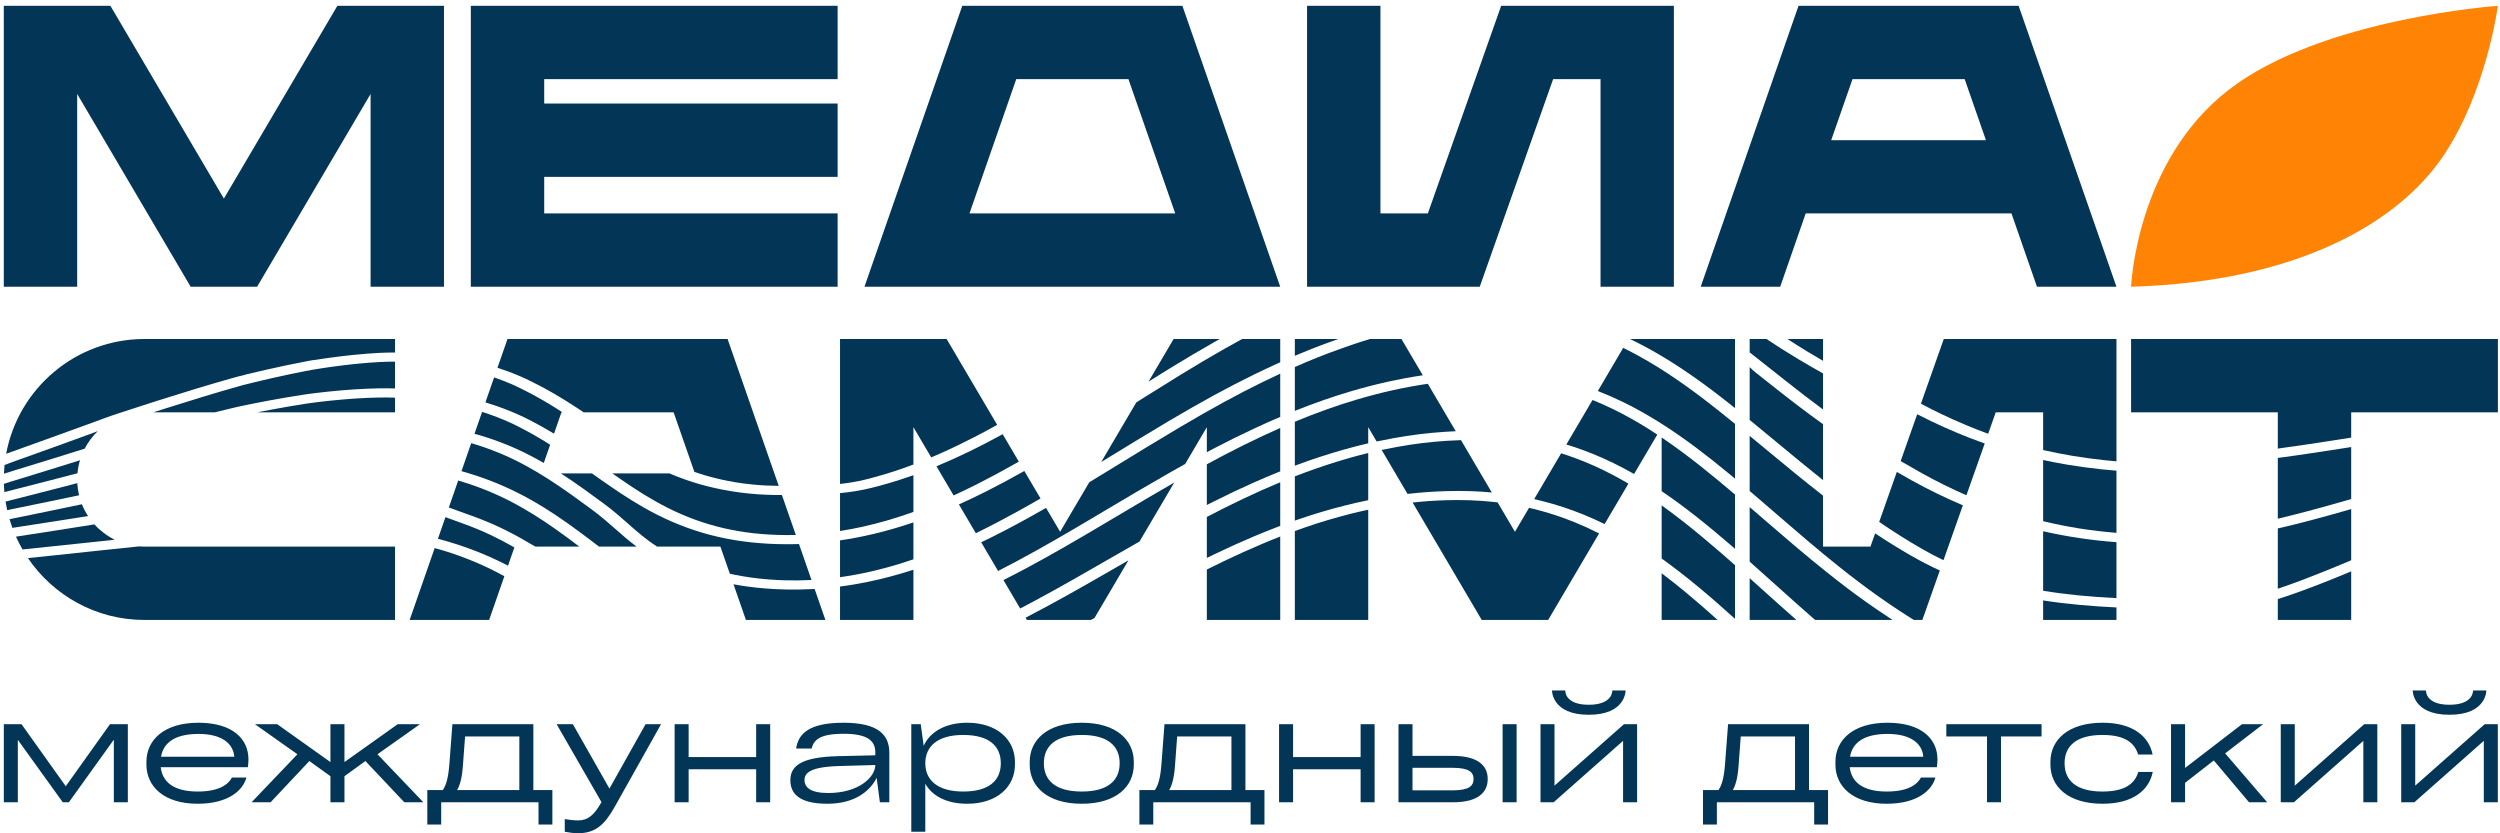 <?xml version="1.0" encoding="UTF-8"?> <svg xmlns="http://www.w3.org/2000/svg" xmlns:xlink="http://www.w3.org/1999/xlink" width="1320" height="440" xml:space="preserve" overflow="hidden"> <defs> <clipPath id="clip0"> <rect x="183" y="504" width="1320" height="440"></rect> </clipPath> <clipPath id="clip1"> <rect x="184" y="507" width="1318" height="437"></rect> </clipPath> <clipPath id="clip2"> <rect x="184" y="507" width="1318" height="437"></rect> </clipPath> <clipPath id="clip3"> <rect x="184" y="507" width="1318" height="437"></rect> </clipPath> </defs> <g clip-path="url(#clip0)" transform="translate(-183 -504)"> <g clip-path="url(#clip1)"> <g clip-path="url(#clip2)"> <g clip-path="url(#clip3)"> <path d="M1122.09 148.339C1122.09 148.339 1124.66 82.347 1173.46 44.452 1222.25 6.551 1315.55 0.02 1315.55 0.02 1315.55 0.02 1309.56 45.752 1286.45 79.734 1263.33 113.71 1211.12 145.72 1122.09 148.339Z" fill="#FF8305" fill-rule="evenodd" fill-opacity="1" transform="matrix(1.001 0 0 1 185 507.06)"></path> <path d="M0.039 252.416C0.085 253.879 0.176 255.323 0.3 256.759 2.142 256.283 3.991 255.812 5.832 255.349 17.086 252.501 28.117 249.621 38.861 246.812 39.084 244.454 39.528 242.162 40.187 239.961 36.327 241.169 32.343 242.417 28.13 243.723 21.88 245.663 15.512 247.629 9.039 249.608L4.409 251.012 0.039 252.416ZM0.927 261.795C1.163 263.31 1.45 264.806 1.783 266.282L6.087 265.4C17.19 263.16 28.94 260.698 39.704 258.438 39.201 256.368 38.881 254.225 38.763 252.037 35.171 252.971 31.553 253.912 27.921 254.859 21.41 256.544 14.976 258.203 8.798 259.77L4.102 260.953 0.927 261.795ZM3.024 271.076C3.481 272.618 3.984 274.146 4.533 275.648L6.42 275.361C16.825 273.793 26.778 272.219 36.517 270.678L44.315 269.45 44.446 269.43C43.172 267.471 42.081 265.387 41.206 263.186 30.828 265.368 19.516 267.732 8.432 269.972L3.024 271.076ZM6.427 280.292C7.465 282.604 8.615 284.864 9.875 287.052 21.005 285.928 32.48 284.7 42.852 283.59L46.914 283.153C50.735 282.741 54.602 282.323 58.495 281.912 54.439 279.9 50.814 277.144 47.816 273.813L46.163 274.081C40.083 275.041 33.871 276.027 27.262 277.065 20.587 278.117 14.121 279.116 8.164 280.024L6.427 280.292ZM12.73 291.604C26.073 311.303 48.632 324.274 74.17 324.274L206.37 324.274 206.37 285.563 74.17 285.563C73.19 285.563 72.217 285.523 71.257 285.445 63.648 286.222 56.013 287.032 48.515 287.829L45.778 288.123C39.972 288.75 33.741 289.416 27.196 290.108 22.435 290.611 17.576 291.114 12.73 291.604ZM42.669 233.828C44.459 230.373 46.803 227.244 49.579 224.567 47.692 225.285 46.059 225.905 45.393 226.147 34.009 230.295 21.292 234.925 9.216 239.223L4.539 240.888C3.873 241.137 3.109 241.43 2.338 241.724L1.842 241.914 0.392 242.469C0.235 243.978 0.131 245.499 0.072 247.034 1.894 246.46 3.723 245.891 5.558 245.336 11.763 243.442 18.157 241.47 24.61 239.471 30.469 237.649 36.562 235.742 42.669 233.828ZM78.918 214.639 111.359 214.639C114.337 213.901 117.192 213.209 119.948 212.549L121.398 212.203 121.404 212.209C122.038 212.053 122.652 211.909 123.083 211.804 123.631 211.68 124.213 211.556 124.833 211.426L129.484 210.459C131.351 210.08 132.965 209.754 134.31 209.492 135.747 209.211 137.269 208.918 138.869 208.617 142.082 208.01 145.224 207.441 148.261 206.925 151.396 206.383 154.44 205.893 157.379 205.443L161.062 204.901 164.55 204.463 164.557 204.463C165.667 204.326 166.843 204.189 168.044 204.058 169.155 203.934 170.304 203.803 171.473 203.679 173.812 203.444 176.071 203.229 178.227 203.039 180.356 202.856 182.492 202.7 184.621 202.556 189.435 202.249 193.771 202.06 197.762 201.988 200.832 201.936 203.679 201.955 206.37 202.04L206.37 187.887C203.764 187.874 200.995 187.945 197.945 188.102 194.255 188.298 190.166 188.625 185.45 189.095 183.517 189.291 181.473 189.526 179.337 189.781 177.162 190.049 174.987 190.336 172.845 190.63 171.839 190.773 170.722 190.937 169.501 191.12 168.267 191.303 167.156 191.479 166.183 191.629L162.832 192.171 159.384 192.818C156.51 193.373 153.571 193.967 150.573 194.601 147.549 195.241 144.46 195.914 141.338 196.626 139.927 196.952 138.405 197.305 136.805 197.684 135.074 198.089 133.539 198.461 132.161 198.794L127.505 199.943C127.191 200.015 126.825 200.113 126.42 200.218 126.074 200.309 125.715 200.414 125.362 200.512L123.018 201.171C117.381 202.758 111.509 204.476 105.305 206.364 99.054 208.258 92.405 210.335 85.273 212.608 83.281 213.241 81.171 213.914 78.918 214.639ZM133.846 214.639 206.37 214.639 206.37 206.906C203.64 206.801 200.747 206.775 197.605 206.834 193.915 206.899 189.846 207.082 185.255 207.376 183.282 207.507 181.205 207.663 179.05 207.853 176.836 208.042 174.706 208.245 172.649 208.454 171.591 208.565 170.461 208.689 169.272 208.82 168.26 208.937 167.169 209.061 165.994 209.205L162.623 209.629 159.188 210.126C156.321 210.57 153.382 211.04 150.397 211.556 147.347 212.079 144.257 212.634 141.162 213.222 139.751 213.483 138.216 213.783 136.531 214.11 135.59 214.299 134.689 214.476 133.846 214.639ZM206.37 183.06 206.37 175.934 74.17 175.934C37.908 175.934 7.648 202.086 1.254 236.519L5.277 235.089C11.946 232.711 18.418 230.379 24.59 228.139 30.998 225.821 37.281 223.535 43.172 221.392L52.74 217.892 54.406 217.291C54.804 217.14 55.268 216.971 56.006 216.709 56.574 216.5 57.13 216.311 57.658 216.135L62.453 214.554C65.823 213.45 69.173 212.36 72.511 211.282 75.509 210.309 78.539 209.336 81.602 208.356 88.918 206.024 95.625 203.934 101.81 202.06 108.087 200.166 114.017 198.422 119.7 196.815L122.057 196.155C122.488 196.031 122.92 195.914 123.344 195.803 123.795 195.685 124.226 195.567 124.618 195.47 125.526 195.47 128.341 194.327 129.248 194.327 131.005 193.902 132.579 193.523 134.016 193.184 135.479 192.844 137.034 192.478 138.614 192.112 141.86 191.374 145.067 190.662 148.222 190.003 151.259 189.363 154.237 188.762 157.124 188.213 158.417 187.972 163.146 186.959 164.309 186.959 165.745 186.737 166.954 186.554 167.829 186.424 168.907 186.26 170.03 186.097 171.219 185.927 173.537 185.607 175.804 185.307 177.985 185.046 180.088 184.791 182.224 184.549 184.366 184.334 189.376 183.837 193.745 183.491 197.69 183.282 200.799 183.125 203.66 183.047 206.37 183.06Z" fill="#033557" fill-rule="evenodd" fill-opacity="1" transform="matrix(1.001 0 0 1 185 507.06)"></path> <path d="M265.688 175.934 260.397 191.146C261.808 191.596 263.193 192.06 264.564 192.543 269.691 194.366 274.492 196.417 278.966 198.716 282.833 200.616 286.699 202.7 290.788 205.097 294.883 207.5 299.18 210.198 303.903 213.326 304.543 213.757 305.202 214.195 305.868 214.639L353.312 214.639 364.265 246.087C368.765 247.661 373.318 248.961 377.987 250.019 383.467 251.267 389.117 252.181 394.93 252.756 399.436 253.206 404.047 253.448 408.757 253.487L381.782 175.934 265.688 175.934ZM258.627 196.221 254.042 209.407C257.707 210.518 261.227 211.726 264.61 213.026 269.744 214.998 274.538 217.18 278.979 219.57 282.663 221.484 286.346 223.561 290.226 225.919L294.151 214.639 294.68 214.639C291.278 212.444 288.123 210.485 285.105 208.715 281.147 206.39 277.405 204.372 273.643 202.523L273.63 202.517C269.476 200.388 264.995 198.467 260.195 196.769 259.679 196.58 259.156 196.403 258.627 196.221ZM252.299 214.417 248.275 225.984C249.007 226.173 249.725 226.369 250.431 226.578L250.437 226.578C255.904 228.178 261.135 230.02 266.217 232.123 271.298 234.233 276.229 236.604 281.069 239.275 282.323 239.954 283.577 240.66 284.838 241.385L288.195 231.751C287.15 231.085 286.118 230.438 285.099 229.818 281.141 227.388 277.398 225.272 273.63 223.326L273.617 223.319C269.424 221.059 264.93 219.008 260.13 217.16 257.609 216.193 255.003 215.272 252.299 214.417ZM246.558 230.922 241.411 245.715C243.821 246.388 246.192 247.1 248.517 247.864 253.853 249.595 259.032 251.574 264.114 253.833 269.202 256.093 274.165 258.621 279.077 261.436 282.944 263.65 286.804 266.034 290.879 268.744 294.942 271.448 299.226 274.479 303.961 277.986 305.751 279.312 307.619 280.716 309.513 282.153 310.969 283.257 312.478 284.407 313.987 285.563L333.81 285.563C329.806 282.578 326.142 279.358 322.484 276.138 318.703 272.813 314.921 269.496 310.813 266.465L310.682 266.367C307.129 263.748 303.458 261.044 299.84 258.458 295.196 255.133 291.003 252.286 287.045 249.751 283.081 247.224 279.332 245.003 275.57 242.952L275.563 242.952C270.972 240.418 266.308 238.171 261.508 236.179 256.701 234.187 251.756 232.45 246.616 230.941L246.558 230.922ZM239.693 250.659 234.736 264.911C237.25 265.786 239.732 266.694 242.234 267.608 243.821 268.183 245.421 268.764 246.721 269.234 251.959 271.102 257.073 273.212 262.128 275.615 267.19 278.019 272.186 280.703 277.183 283.714 278.234 284.341 279.319 284.955 280.442 285.563L303.589 285.563C301.649 284.087 299.69 282.617 297.75 281.174 293.119 277.745 288.926 274.779 284.949 272.134 280.971 269.496 277.216 267.177 273.46 265.035L273.454 265.035C268.764 262.337 264.042 259.934 259.222 257.791 254.421 255.649 249.51 253.775 244.435 252.122 242.874 251.613 241.293 251.123 239.693 250.659ZM232.966 269.992 228.995 281.415C229.38 281.52 229.766 281.618 230.151 281.722 236.689 283.486 242.913 285.53 248.824 287.849 253.951 289.834 259 292.081 264.035 294.622 264.682 294.948 265.329 295.275 265.969 295.614L269.319 285.987C265.224 283.616 261.135 281.461 257.014 279.502 252.201 277.216 247.328 275.204 242.345 273.421L242.345 273.414C240.431 272.729 238.935 272.18 237.466 271.638 235.964 271.089 234.468 270.534 232.966 269.992ZM227.284 286.327 214.084 324.274 256.008 324.274 264.042 301.172C262.272 300.206 260.515 299.278 258.752 298.39 253.912 295.947 249.085 293.799 244.2 291.905 238.838 289.801 233.201 287.94 227.284 286.327ZM344.645 285.563 378 285.563 382.971 299.86C383.951 300.082 384.937 300.291 385.923 300.493 388.633 301.035 391.416 301.506 394.283 301.897 397.301 302.315 400.37 302.649 403.492 302.89 406.627 303.138 409.775 303.295 412.93 303.36 417.286 303.458 421.656 303.393 426.038 303.165L419.442 284.191 418.919 284.211C417.861 284.243 416.79 284.263 415.699 284.276 414.628 284.289 413.544 284.289 412.46 284.289 399.789 284.23 388.091 282.976 376.969 280.436 365.839 277.895 355.291 274.067 344.926 268.862 340.132 266.452 335.612 263.846 331.504 261.305 327.383 258.752 323.693 256.276 320.544 254.114 317.285 251.913 314 249.568 310.774 247.276L310.231 246.891 293.838 246.891C297.633 249.34 301.617 252.063 305.966 255.172 309.337 257.576 312.615 259.999 315.816 262.357L317.017 263.245C321.393 266.472 325.253 269.881 329.055 273.231 334.012 277.614 338.871 281.899 344.645 285.563ZM384.911 305.444 391.455 324.274 433.38 324.274 427.691 307.913C422.551 308.213 417.43 308.305 412.316 308.181 408.848 308.109 405.445 307.945 402.108 307.684 398.757 307.423 395.433 307.064 392.128 306.613 389.685 306.273 387.281 305.888 384.911 305.444ZM417.776 279.41 410.442 258.32C404.55 258.347 398.809 258.085 393.205 257.537 386.877 256.91 380.724 255.917 374.754 254.552 369.621 253.396 364.637 251.965 359.726 250.248 356.826 249.229 353.952 248.112 351.091 246.891L320.989 246.891C322.837 248.19 324.698 249.49 326.566 250.764 329.662 252.893 333.274 255.316 337.238 257.772 341.216 260.234 345.579 262.749 350.19 265.067 359.843 269.92 369.647 273.493 379.966 275.864 390.292 278.234 401.128 279.41 412.845 279.456 414.491 279.462 416.13 279.449 417.776 279.41Z" fill="#033557" fill-rule="evenodd" fill-opacity="1" transform="matrix(1.001 0 0 1 185 507.06)"></path> <path d="M479.804 222.483 489.196 238.446C490.862 237.74 492.547 237.009 494.245 236.258 500.273 233.573 506.53 230.549 513.101 227.127 516.641 225.285 520.266 223.332 523.989 221.268L497.321 175.934 441.093 175.934 441.093 252.455C445.436 251.992 449.806 251.286 454.234 250.202 460.72 248.608 467.238 246.675 473.867 244.363 475.833 243.677 477.812 242.959 479.804 242.208L479.804 222.483ZM491.952 243.135 501.011 258.536C504.963 256.733 509.012 254.78 513.179 252.677 519.737 249.373 526.575 245.695 533.799 241.6 534.334 241.293 534.87 240.993 535.405 240.686L526.882 226.193C523.949 227.8 521.076 229.334 518.254 230.804 511.605 234.259 505.205 237.348 498.967 240.118 496.609 241.169 494.271 242.175 491.952 243.135ZM503.794 263.271 512.735 278.47C520.089 274.897 527.411 271.043 534.667 267.033 538.749 264.78 542.812 262.468 546.848 260.13L538.312 245.624C531.317 249.575 524.668 253.141 518.287 256.355 513.31 258.863 508.49 261.162 503.794 263.271ZM515.557 283.27 524.459 298.41C527.522 296.855 530.638 295.229 533.831 293.524 540.794 289.801 547.782 285.889 554.51 282.023 561.152 278.208 567.677 274.361 573.692 270.782L581.693 266.027C592.496 259.607 603.651 252.978 615.042 246.479 617.818 244.899 620.515 243.377 623.147 241.914L634.577 222.483 634.577 235.689C635.838 235.023 637.085 234.364 638.32 233.717 645.589 229.909 652.427 226.519 659.076 223.424 663.877 221.177 668.612 219.054 673.288 217.069L673.288 194.242C670.454 195.561 667.423 197.004 664.092 198.618 657.502 201.844 650.775 205.325 643.649 209.218 636.523 213.111 628.941 217.441 620.665 222.339 608.987 229.269 597.512 236.303 586.415 243.102L579.407 247.4C577.141 248.791 574.861 250.182 572.569 251.574L557.187 277.725 549.768 265.107C546.515 266.974 543.243 268.823 539.951 270.639 531.905 275.086 523.76 279.345 515.557 283.27ZM527.287 303.21 536.117 318.232C538.723 316.867 541.297 315.502 543.818 314.15 547.175 312.348 550.467 310.545 553.674 308.768 557.305 306.763 560.832 304.778 564.169 302.877 567.775 300.826 570.877 299.05 573.725 297.41L581.275 293.067C586.846 289.854 592.496 286.608 597.982 283.486L599.053 282.885 617.374 251.737C612.645 254.454 607.968 257.177 603.351 259.895 597.943 263.075 592.189 266.498 586.513 269.868L579.342 274.133C573.418 277.653 566.919 281.481 560.029 285.439 553.229 289.344 546.176 293.302 539.154 297.058 535.085 299.239 531.134 301.284 527.287 303.21ZM538.972 323.085 539.67 324.274 573.444 324.274 573.855 324.045 575.325 323.222 593.214 292.806C591.261 293.929 589.321 295.046 587.395 296.156L579.302 300.813 579.302 300.82 578.943 301.029C573.15 304.347 566.325 308.252 559.16 312.23 555.868 314.052 552.589 315.848 549.33 317.599 546.019 319.375 542.609 321.184 539.141 322.994L539.141 323 538.972 323.085ZM634.577 242.09 634.577 263.578C635.851 262.932 637.118 262.292 638.372 261.658 645.635 258.013 652.473 254.774 659.135 251.809L659.141 251.809C663.302 249.96 667.273 248.262 671.094 246.701 671.825 246.401 672.557 246.107 673.288 245.82L673.288 222.914C670.225 224.266 667.136 225.664 664.014 227.127 657.45 230.197 650.716 233.534 643.564 237.283 640.645 238.811 637.653 240.412 634.577 242.09ZM634.577 269.881 634.577 291.519C635.903 290.873 637.222 290.233 638.529 289.605 645.785 286.124 652.623 283.028 659.298 280.207 663.086 278.6 666.92 277.046 670.813 275.557 671.636 275.237 672.459 274.93 673.288 274.616L673.288 251.587C670.245 252.854 667.136 254.186 663.948 255.603 657.384 258.523 650.657 261.71 643.512 265.296 640.612 266.752 637.64 268.281 634.577 269.881ZM634.577 297.652 634.577 324.274 673.288 324.274 673.288 280.233C670.075 281.481 666.933 282.761 663.85 284.073 657.293 286.843 650.566 289.886 643.414 293.315 640.547 294.693 637.608 296.137 634.577 297.652ZM673.288 188.207 673.288 175.934 653.191 175.934C650.109 177.606 646.96 179.357 643.721 181.199 636.576 185.261 628.993 189.755 620.731 194.829 614.676 198.565 608.602 202.354 602.567 206.142 600.823 207.232 599.092 208.323 597.368 209.414L578.852 240.888 580.249 240.033C585.886 236.578 591.621 233.064 597.427 229.537 603.253 225.99 609.138 222.437 615.029 218.937 623.356 214.012 631.031 209.636 638.3 205.658 645.55 201.707 652.375 198.167 659.043 194.908L659.05 194.901C663.681 192.661 667.808 190.708 671.655 188.951 672.204 188.697 672.746 188.448 673.288 188.207ZM641.389 175.934 617.054 175.934 603.834 198.422C607.505 196.123 611.221 193.811 614.977 191.492L614.983 191.485C623.317 186.371 630.985 181.826 638.241 177.711 639.299 177.11 640.344 176.516 641.389 175.934ZM441.093 257.308 441.093 277.307C444.973 276.7 448.859 275.968 452.778 275.106 461.654 273.153 470.647 270.528 479.804 267.229L479.804 247.831C479.112 248.079 478.426 248.328 477.734 248.563 470.798 250.979 463.966 253.004 457.134 254.669 451.785 255.982 446.436 256.792 441.093 257.308ZM441.093 282.258 441.093 301.708C444.96 301.172 448.839 300.506 452.745 299.709 461.621 297.9 470.621 295.425 479.804 292.264L479.804 272.774C472.587 275.23 465.455 277.294 458.375 278.959 452.582 280.324 446.828 281.422 441.093 282.258ZM441.093 306.639 441.093 324.274 479.804 324.274 479.804 297.757C471.385 300.5 463.084 302.694 454.861 304.353 450.25 305.287 445.665 306.045 441.093 306.639Z" fill="#033557" fill-rule="evenodd" fill-opacity="1" transform="matrix(1.001 0 0 1 185 507.06)"></path> <path d="M680.995 175.934 680.995 184.81C681.465 184.608 681.936 184.412 682.406 184.216 684.398 183.36 686.436 182.524 688.5 181.701 690.577 180.872 692.582 180.095 694.528 179.357 695.54 178.971 696.579 178.586 697.63 178.207 698.715 177.809 699.74 177.437 700.7 177.097 701.928 176.653 702.999 176.267 703.946 175.934L680.995 175.934ZM680.995 190.728 680.995 213.881C691.138 209.812 701.027 206.357 710.791 203.477 723.488 199.734 735.969 196.959 748.49 195.084L737.23 175.934 720.621 175.934C717.303 176.927 714.044 177.979 710.85 179.082L710.843 179.089C709.465 179.559 707.872 180.127 706.049 180.781L704.782 181.231C703.345 181.741 701.876 182.276 700.393 182.825L698.773 183.419C696.821 184.151 694.848 184.921 692.876 185.705 690.897 186.502 688.937 187.305 687.011 188.122 685.058 188.951 683.066 189.807 680.995 190.728ZM680.995 219.609 680.995 242.828C681.518 242.632 682.034 242.443 682.556 242.247 686.475 240.79 690.498 239.393 694.613 238.054 698.702 236.721 702.875 235.454 707.134 234.246 711.235 233.077 715.428 231.999 719.706 231.013L719.706 222.483 724.148 230.033C727.087 229.406 730.072 228.825 733.096 228.283 737.596 227.453 742.122 226.761 746.668 226.206 751.227 225.644 755.851 225.213 760.534 224.913 762.31 224.795 764.087 224.697 765.863 224.625L751.129 199.578C738.837 201.38 726.551 204.097 714.004 207.814 703.247 210.994 692.301 214.913 680.995 219.609ZM680.995 248.471 680.995 271.814C681.583 271.612 682.171 271.409 682.759 271.207L682.765 271.207C686.743 269.829 690.773 268.529 694.855 267.308 698.969 266.08 703.149 264.93 707.388 263.853L707.395 263.853C711.542 262.807 715.644 261.874 719.706 261.051L719.706 236.127C716.61 236.878 713.554 237.681 710.53 238.537 706.435 239.706 702.398 240.928 698.44 242.221 694.502 243.501 690.622 244.853 686.795 246.27L686.789 246.27C684.855 246.989 682.928 247.72 680.995 248.471ZM680.995 277.327 680.995 324.274 719.706 324.274 719.706 266.073C716.617 266.733 713.495 267.458 710.347 268.248 706.239 269.293 702.209 270.403 698.271 271.579 694.293 272.768 690.413 274.015 686.651 275.322 684.764 275.975 682.876 276.641 680.995 277.327ZM726.786 234.514 740.437 257.726C747.262 256.936 754.055 256.446 760.867 256.257 765.315 256.119 769.723 256.132 774.093 256.283 777.724 256.413 781.316 256.642 784.889 256.968L768.633 229.334C766.157 229.4 763.669 229.517 761.167 229.687L761.161 229.687C756.778 229.968 752.422 230.373 748.098 230.902 743.755 231.431 739.49 232.078 735.297 232.848 732.429 233.358 729.595 233.913 726.786 234.514ZM743.115 262.278 779.572 324.274 814.613 324.274 841.476 278.594C837.211 276.419 832.947 274.466 828.655 272.709 821.902 269.953 815.096 267.713 808.141 265.949L808.134 265.943C806.945 265.636 805.75 265.348 804.535 265.067L797.09 277.725 787.965 262.207C787.103 262.102 786.228 262.004 785.359 261.913 781.349 261.495 777.313 261.22 773.25 261.077 769.175 260.933 765.073 260.926 760.932 261.051L760.592 261.064C754.78 261.233 748.967 261.632 743.115 262.278ZM844.389 273.643 856.943 252.299C854.239 250.705 851.567 249.209 848.922 247.805 842.201 244.259 835.513 241.261 828.78 238.772 826.343 237.877 823.907 237.054 821.464 236.29L807.246 260.463C808.709 260.796 810.159 261.149 811.596 261.521 818.976 263.389 826.167 265.753 833.273 268.646 836.996 270.162 840.699 271.827 844.389 273.643ZM859.934 247.211 872.18 226.395C870.449 225.252 868.738 224.149 867.047 223.09 860.881 219.237 854.892 215.899 848.994 213.019 845.33 211.23 841.679 209.603 838.021 208.134L824.201 231.633C827.166 232.535 830.118 233.521 833.051 234.599 840.177 237.218 847.231 240.379 854.291 244.108 856.165 245.095 858.046 246.126 859.934 247.211ZM874.479 227.93 874.479 256.283C880.305 260.221 886.281 264.604 892.466 269.469 898.939 274.577 905.385 279.985 911.59 285.341 912.126 285.804 912.655 286.268 913.184 286.725L913.184 258.072C910.317 255.636 907.364 253.148 904.36 250.659 900.944 247.831 897.783 245.264 894.831 242.926 891.872 240.581 889.005 238.374 886.183 236.271 882.186 233.286 878.293 230.51 874.479 227.93ZM874.479 263.781 874.479 291.839C881.095 296.574 887.568 301.643 893.877 306.881 900.493 312.367 906.94 318.043 913.184 323.699L913.184 295.36C910.565 293.034 907.867 290.677 905.118 288.299 898.959 282.976 892.564 277.614 886.151 272.559 882.173 269.43 878.287 266.504 874.479 263.781ZM874.479 299.618 874.479 324.274 904.007 324.274C898.645 319.454 893.146 314.653 887.535 309.99 883.251 306.437 878.894 302.956 874.479 299.618ZM913.184 249.673 913.184 220.746C910.343 218.427 907.417 216.069 904.432 213.698 902.858 212.444 901.29 211.217 899.723 210.002 898.149 208.78 896.699 207.663 895.34 206.625 893.812 205.482 892.284 204.346 890.71 203.196 889.188 202.079 887.712 201.015 886.275 199.989 879.665 195.313 873.323 191.198 867.158 187.58 862.762 185.006 858.458 182.688 854.212 180.604L840.81 203.385C845.284 205.123 849.739 207.076 854.199 209.251 860.28 212.222 866.452 215.664 872.801 219.629 879.149 223.593 885.654 228.074 892.421 233.129 895.157 235.18 898.064 237.414 901.166 239.869 904.223 242.286 907.417 244.879 910.8 247.687 911.597 248.347 912.393 249.007 913.184 249.673ZM913.184 212.431 913.184 175.934 857.766 175.934C862.684 178.279 867.667 180.931 872.768 183.909 879.103 187.625 885.622 191.851 892.408 196.652L892.414 196.652C893.923 197.723 895.425 198.807 896.927 199.904 898.482 201.041 900.043 202.197 901.623 203.392L901.63 203.392C903.126 204.535 904.602 205.671 906.065 206.808 907.534 207.951 909.108 209.185 910.813 210.537 911.61 211.171 912.4 211.798 913.184 212.431Z" fill="#033557" fill-rule="evenodd" fill-opacity="1" transform="matrix(1.001 0 0 1 185 507.06)"></path> <path d="M920.904 175.934 920.904 183.014C922.51 184.268 923.947 185.398 925.28 186.443 926.893 187.723 928.656 189.121 930.433 190.525L934.914 194.065 939.433 197.658C946.147 202.987 952.816 208.14 959.608 213.15L959.608 194.104C955.03 191.557 950.51 188.938 946.121 186.3 940.4 182.851 934.901 179.363 929.773 175.934L920.904 175.934ZM920.904 190.76 920.904 218.669C923.882 221.105 926.651 223.391 929.277 225.572 931.739 227.604 933.274 228.871 934.809 230.144L936.605 231.633C944.142 237.89 951.764 244.206 959.608 250.457L959.608 220.922C950.576 214.443 941.856 207.761 933.078 200.786L928.559 197.2 924.078 193.66C922.831 192.674 921.825 191.714 920.904 190.76ZM920.904 227.081 920.904 256.185C923.745 258.608 926.547 261.018 929.257 263.363 930.302 264.257 931.367 265.172 932.451 266.106 933.49 267.001 934.554 267.928 935.639 268.875L935.978 269.169C946.226 278.025 956.826 287.176 967.975 296.085 969.699 297.463 971.463 298.854 973.239 300.238 974.99 301.597 976.688 302.903 978.334 304.151L978.34 304.157C979.927 305.366 981.599 306.613 983.369 307.913 985.166 309.226 987.047 310.578 989.026 311.988 990.809 313.249 992.677 314.549 994.616 315.868 996.51 317.168 998.352 318.402 1000.12 319.565L1000.12 319.558C1002.34 321.015 1004.35 322.308 1006.24 323.483 1006.67 323.751 1007.1 324.019 1007.51 324.274L1011.99 324.274 1021.21 298.148C1016.12 295.823 1011.06 293.224 1006.03 290.324 999.476 286.549 993.18 282.61 987.086 278.555L984.617 285.563 959.608 285.563 959.608 258.634C949.446 250.731 939.721 242.671 930.133 234.716L922.818 228.662 920.904 227.081ZM920.904 264.675 920.904 293.505C923.784 296.058 926.599 298.573 929.303 301.003L936.063 307.057C942.385 312.739 948.825 318.533 955.435 324.274L996.308 324.274C995.616 323.83 994.91 323.366 994.185 322.889 992.252 321.616 990.345 320.342 988.49 319.075 986.648 317.814 984.787 316.521 982.912 315.195 980.855 313.732 978.954 312.361 977.178 311.061 975.434 309.787 973.742 308.527 972.07 307.253L972.064 307.253C970.411 305.993 968.667 304.647 966.845 303.223 965.082 301.845 963.338 300.467 961.627 299.096 955.957 294.582 950.432 289.997 945.018 285.412 939.649 280.867 934.345 276.282 929.127 271.775L925.933 269.012C924.888 268.111 923.836 267.197 922.752 266.269L922.746 266.263 920.904 264.675ZM920.904 302.231 920.904 324.274 945.573 324.274C940.021 319.401 934.593 314.523 929.257 309.735L925.992 306.789 922.746 303.883 920.904 302.231ZM1023.13 292.721 1033.36 263.741C1024.18 259.868 1015.09 255.427 1006.07 250.411 1003.51 248.987 1001 247.557 998.529 246.126L989.221 272.513C996.406 277.431 1003.86 282.179 1011.68 286.679 1015.48 288.867 1019.3 290.879 1023.13 292.721ZM1035.23 258.438 1044.89 231.091C1044.45 230.935 1044.01 230.778 1043.56 230.621 1038.92 228.975 1034.42 227.218 1030.06 225.37 1025.6 223.489 1021.27 221.549 1017.06 219.537 1014.4 218.264 1011.81 216.977 1009.27 215.664L1000.55 240.385C1004.15 242.508 1007.82 244.618 1011.6 246.727 1019.44 251.077 1027.3 254.976 1035.23 258.438ZM1046.7 225.958 1050.7 214.639 1075.7 214.639 1075.7 234.559 1076.17 234.664C1081.1 235.794 1086.15 236.787 1091.34 237.655 1096.73 238.55 1102.52 239.34 1108.39 239.961 1110.38 240.17 1112.38 240.359 1114.38 240.529L1114.38 175.934 1023.29 175.934 1011.24 210.1C1014.79 212 1018.46 213.855 1022.24 215.658 1026.34 217.611 1030.56 219.505 1034.91 221.327L1034.91 221.334C1038.72 222.953 1042.65 224.495 1046.7 225.958ZM1075.7 239.824 1075.7 272.121C1088.33 275.191 1101.2 277.235 1114.38 278.28L1114.38 245.46C1111.8 245.258 1109.22 245.016 1106.64 244.748 1100.49 244.102 1094.43 243.279 1088.79 242.338 1084.34 241.594 1079.98 240.751 1075.7 239.824ZM1075.7 277.438 1075.7 308.86C1088.35 310.956 1101.22 312.093 1114.38 312.753L1114.38 283.211C1101.19 282.238 1088.32 280.318 1075.7 277.438ZM1075.7 313.967 1075.7 324.274 1114.38 324.274 1114.38 317.671C1101.21 317.031 1088.34 315.94 1075.7 313.967ZM959.608 187.456 959.608 175.934 940.811 175.934C944.234 178.161 947.8 180.408 951.457 182.635 954.129 184.255 956.852 185.868 959.608 187.456Z" fill="#033557" fill-rule="evenodd" fill-opacity="1" transform="matrix(1.001 0 0 1 185 507.06)"></path> <path d="M1199.48 214.639 1199.48 233.802C1205.18 233.031 1210.58 232.241 1215.41 231.522 1223.13 230.373 1230.74 229.184 1238.19 228.009L1238.19 214.639 1315.57 214.639 1315.57 175.934 1122.09 175.934 1122.09 214.639 1199.48 214.639ZM1199.48 238.74 1199.48 270.815C1204.3 269.678 1209.36 268.405 1214.72 266.981 1218.33 266.027 1221.88 265.054 1225.56 264.029 1229.05 263.049 1232.96 261.932 1237.3 260.691L1238.19 260.437 1238.19 232.985C1236.27 233.286 1234.34 233.586 1232.42 233.887 1227.14 234.71 1222 235.5 1217.22 236.218 1211.95 237.009 1205.96 237.877 1199.48 238.74ZM1199.48 275.962 1199.48 307.782C1200.71 307.371 1201.94 306.953 1203.16 306.528 1206.9 305.222 1210.59 303.876 1214.2 302.479L1214.21 302.472C1218 301.035 1221.85 299.507 1225.66 297.959 1229.48 296.405 1233.2 294.863 1236.77 293.368L1238.19 292.773 1238.19 265.727C1234.77 266.707 1231.66 267.601 1228.81 268.398 1225.08 269.443 1221.49 270.423 1217.85 271.39 1211.35 273.127 1205.25 274.642 1199.48 275.962ZM1199.48 313.269 1199.48 324.274 1238.19 324.274 1238.19 298.619C1235.5 299.742 1232.77 300.872 1230.04 301.982 1226.23 303.53 1222.34 305.078 1218.43 306.561 1214.7 307.998 1210.91 309.389 1207.03 310.734 1204.52 311.61 1202.01 312.452 1199.48 313.269Z" fill="#033557" fill-rule="evenodd" fill-opacity="1" transform="matrix(1.001 0 0 1 185 507.06)"></path> <path d="M38.711 148.339 38.711 46.549 98.577 148.339 133.611 148.339 193.477 46.549 193.477 148.339 232.189 148.339 232.189 0 175.96 0 116.094 101.791 56.228 0 0 0 0 148.339Z" fill="#033557" fill-rule="evenodd" fill-opacity="1" transform="matrix(1.001 0 0 1 185 507.06)"></path> <path d="M246.349 0 246.349 148.339 439.826 148.339 439.826 109.628 285.06 109.628 285.06 90.309 439.826 90.309 439.826 51.604 285.06 51.604 285.06 38.711 439.826 38.711 439.826 0Z" fill="#033557" fill-rule="evenodd" fill-opacity="1" transform="matrix(1.001 0 0 1 185 507.06)"></path> <path d="M505.583 0 453.986 148.339 673.282 148.339 621.678 0 505.583 0ZM509.365 109.628 534.053 38.711 593.214 38.711 617.903 109.628 509.365 109.628Z" fill="#033557" fill-rule="evenodd" fill-opacity="1" transform="matrix(1.001 0 0 1 185 507.06)"></path> <path d="M687.442 0 687.442 148.339 778.527 148.339 817.239 38.711 842.241 38.711 842.241 148.339 880.919 148.339 880.919 0 789.827 0 751.155 109.628 726.146 109.628 726.146 0Z" fill="#033557" fill-rule="evenodd" fill-opacity="1" transform="matrix(1.001 0 0 1 185 507.06)"></path> <path d="M946.676 0 895.079 148.339 937.004 148.339 950.458 109.628 1059 109.628 1072.45 148.339 1114.37 148.339 1062.77 0 946.676 0ZM963.913 70.956 975.147 38.711 1034.31 38.711 1045.53 70.956 963.913 70.956Z" fill="#033557" fill-rule="evenodd" fill-opacity="1" transform="matrix(1.001 0 0 1 185 507.06)"></path> <path d="M32.689 412.068 9.353 379.32 0.02 379.32 0.02 420.546 7.407 420.546 7.407 387.569 31.128 420.546 34.322 420.546 58.044 387.491 58.044 420.546 65.431 420.546 65.431 379.32 56.019 379.32 32.689 412.068ZM129.059 397.908C129.059 387.02 120.581 378.543 102.692 378.543 84.411 378.543 75.234 387.719 75.234 399.234L75.234 400.632C75.234 412.146 84.411 421.323 102.3 421.323 118.87 421.323 126.335 413.857 127.968 407.476L120.346 407.476C118.713 410.513 114.514 414.87 102.3 414.87 89.78 414.87 83.712 409.965 82.778 402.036L128.745 402.036C128.902 400.71 129.059 399.312 129.059 397.908ZM102.692 384.453C115.213 384.453 121.045 389.665 121.587 396.51L82.935 396.51C84.176 389.123 90.243 384.453 102.692 384.453ZM221.307 420.546 197.115 395.191 219.518 379.32 207.775 379.32 179.696 399.312 179.696 379.32 172.303 379.32 172.303 399.312 144.225 379.32 132.481 379.32 154.884 395.191 130.692 420.546 140.724 420.546 161.18 398.764 172.303 406.777 172.303 420.546 179.696 420.546 179.696 406.777 190.741 398.764 211.275 420.546 221.307 420.546ZM279.332 379.32 236.63 379.32 234.997 400.788C234.37 408.645 233.051 411.911 231.575 414.086L223.404 414.086 223.404 432.289 230.719 432.289 230.719 420.546 282.055 420.546 282.055 432.289 289.364 432.289 289.364 414.086 279.332 414.086 279.332 379.32ZM239.118 414.086C240.438 411.911 241.685 408.025 242.149 401.487L243.318 385.779 271.938 385.779 271.938 414.086 239.118 414.086ZM319.467 413.309 300.18 379.32 291.617 379.32 315.267 420.467C311.374 427.39 308.109 430.114 302.897 430.114 300.643 430.114 298.155 429.8 295.895 429.415L295.895 436.103C298.233 436.567 300.643 436.88 302.975 436.88 312.001 436.88 316.978 432.446 322.419 422.642L346.689 379.32 338.525 379.32 319.467 413.309ZM396.856 396.667 361.235 396.667 361.235 379.32 353.848 379.32 353.848 420.546 361.235 420.546 361.235 403.12 396.856 403.12 396.856 420.546 404.25 420.546 404.25 379.32 396.856 379.32 396.856 396.667ZM442.902 378.543C425.091 378.543 419.102 384.14 417.94 392.154L426.104 392.154C427.273 387.569 430.46 384.375 443.059 384.375 455.736 384.375 459.707 388.189 459.707 394.179L459.707 395.733 440.107 396.197C419.879 396.667 414.902 401.722 414.902 408.952 414.902 416.111 419.801 421.323 434.425 421.323 449.518 421.323 457.291 414.014 460.406 407.633L462.117 420.546 467.094 420.546 467.094 394.407C467.094 384.689 460.948 378.543 442.902 378.543ZM434.895 415.647C425.405 415.647 422.368 412.61 422.368 408.802 422.368 405.145 425.17 401.879 440.571 401.409L459.707 400.867C459.707 407.169 451.073 415.647 434.895 415.647ZM508.163 378.543C496.342 378.543 488.328 383.676 485.219 390.756L483.664 379.32 478.681 379.32 478.681 436.103 486.074 436.103 486.074 410.742C489.575 417.045 497.119 421.323 508.163 421.323 524.185 421.323 533.361 412.146 533.361 400.632L533.361 399.234C533.361 387.719 524.185 378.543 508.163 378.543ZM506.06 414.87C492.299 414.87 486.074 408.645 486.074 399.933 486.074 391.22 492.299 384.996 506.06 384.996 519.907 384.996 525.896 390.991 525.896 399.933 525.896 408.881 519.907 414.87 506.06 414.87ZM568.598 421.323C586.879 421.323 596.055 412.146 596.055 400.632L596.055 399.234C596.055 387.719 586.879 378.543 568.598 378.543 550.316 378.543 541.14 387.719 541.14 399.234L541.14 400.632C541.14 412.146 550.316 421.323 568.598 421.323ZM568.598 414.87C554.601 414.87 548.612 408.881 548.612 399.933 548.612 390.991 554.601 384.996 568.598 384.996 582.601 384.996 588.59 390.991 588.59 399.933 588.59 408.881 582.601 414.87 568.598 414.87ZM654.935 379.32 612.233 379.32 610.601 400.788C609.98 408.645 608.654 411.911 607.178 414.086L599.007 414.086 599.007 432.289 606.323 432.289 606.323 420.546 657.659 420.546 657.659 432.289 664.967 432.289 664.967 414.086 654.935 414.086 654.935 379.32ZM614.722 414.086C616.048 411.911 617.289 408.025 617.759 401.487L618.921 385.779 647.548 385.779 647.548 414.086 614.722 414.086ZM715.683 396.667 680.061 396.667 680.061 379.32 672.668 379.32 672.668 420.546 680.061 420.546 680.061 403.12 715.683 403.12 715.683 420.546 723.07 420.546 723.07 379.32 715.683 379.32 715.683 396.667ZM743.062 396.047 743.062 379.32 735.675 379.32 735.675 420.546 764.296 420.546C777.672 420.546 782.727 415.333 782.727 408.254 782.727 401.259 777.672 396.047 764.296 396.047L743.062 396.047ZM790.584 420.546 797.978 420.546 797.978 379.32 790.584 379.32 790.584 420.546ZM743.062 414.243 743.062 402.343 764.217 402.343C773.009 402.343 775.262 404.753 775.262 408.254 775.262 411.833 773.009 414.243 764.217 414.243L743.062 414.243ZM816.644 361.509C816.644 361.509 816.409 374.343 836.01 374.343 855.689 374.343 855.453 361.509 855.453 361.509L848.452 361.509C848.452 361.509 848.922 369.053 836.01 369.053 823.097 369.053 823.646 361.509 823.646 361.509L816.644 361.509ZM817.964 411.754 817.964 379.32 810.577 379.32 810.577 420.546 817.5 420.546 854.134 388.111 854.134 420.546 861.521 420.546 861.521 379.32 854.598 379.32 817.964 411.754ZM952.215 379.32 909.513 379.32 907.88 400.788C907.26 408.645 905.934 411.911 904.458 414.086L896.287 414.086 896.287 432.289 903.602 432.289 903.602 420.546 954.939 420.546 954.939 432.289 962.247 432.289 962.247 414.086 952.215 414.086 952.215 379.32ZM912.002 414.086C913.321 411.911 914.568 408.025 915.032 401.487L916.201 385.779 944.828 385.779 944.828 414.086 912.002 414.086ZM1019.96 397.908C1019.96 387.02 1011.48 378.543 993.591 378.543 975.316 378.543 966.14 387.719 966.14 399.234L966.14 400.632C966.14 412.146 975.316 421.323 993.206 421.323 1009.77 421.323 1017.24 413.857 1018.87 407.476L1011.25 407.476C1009.62 410.513 1005.42 414.87 993.206 414.87 980.685 414.87 974.617 409.965 973.684 402.036L1019.65 402.036C1019.81 400.71 1019.96 399.312 1019.96 397.908ZM993.591 384.453C1006.12 384.453 1011.95 389.665 1012.49 396.51L973.84 396.51C975.081 389.123 981.149 384.453 993.591 384.453ZM1046.1 385.779 1046.1 420.546 1053.48 420.546 1053.48 385.779 1074.87 385.779 1074.87 379.32 1024.63 379.32 1024.63 385.779 1046.1 385.779ZM1079.54 400.632C1079.54 412.146 1088.72 421.323 1107.08 421.323 1123.41 421.323 1131.66 413.857 1133.52 404.524L1125.9 404.524C1124.11 410.435 1119.29 414.87 1107 414.87 1093 414.87 1087.01 408.881 1087.01 399.933 1087.01 390.991 1093 384.996 1107 384.996 1119.21 384.996 1124.03 389.43 1125.82 395.341L1133.45 395.341C1131.58 386.008 1123.34 378.543 1107.08 378.543 1088.72 378.543 1079.54 387.719 1079.54 399.234L1079.54 400.632ZM1193.88 420.546 1171.71 394.721 1191.71 379.32 1180.58 379.32 1150.56 402.421 1150.56 379.32 1143.16 379.32 1143.16 420.546 1150.56 420.546 1150.56 410.278 1165.72 398.457 1184.31 420.546 1193.88 420.546ZM1208.43 411.754 1208.43 379.32 1201.04 379.32 1201.04 420.546 1207.96 420.546 1244.6 388.111 1244.6 420.546 1251.98 420.546 1251.98 379.32 1245.06 379.32 1208.43 411.754ZM1270.65 361.509C1270.65 361.509 1270.41 374.343 1290.02 374.343 1309.69 374.343 1309.47 361.509 1309.47 361.509L1302.46 361.509C1302.46 361.509 1302.93 369.053 1290.02 369.053 1277.1 369.053 1277.65 361.509 1277.65 361.509L1270.65 361.509ZM1271.97 411.754 1271.97 379.32 1264.58 379.32 1264.58 420.546 1271.51 420.546 1308.14 388.111 1308.14 420.546 1315.53 420.546 1315.53 379.32 1308.61 379.32 1271.97 411.754Z" fill="#033557" fill-rule="nonzero" fill-opacity="1" transform="matrix(1.001 0 0 1 185 507.06)"></path> </g> </g> </g> </g> </svg> 